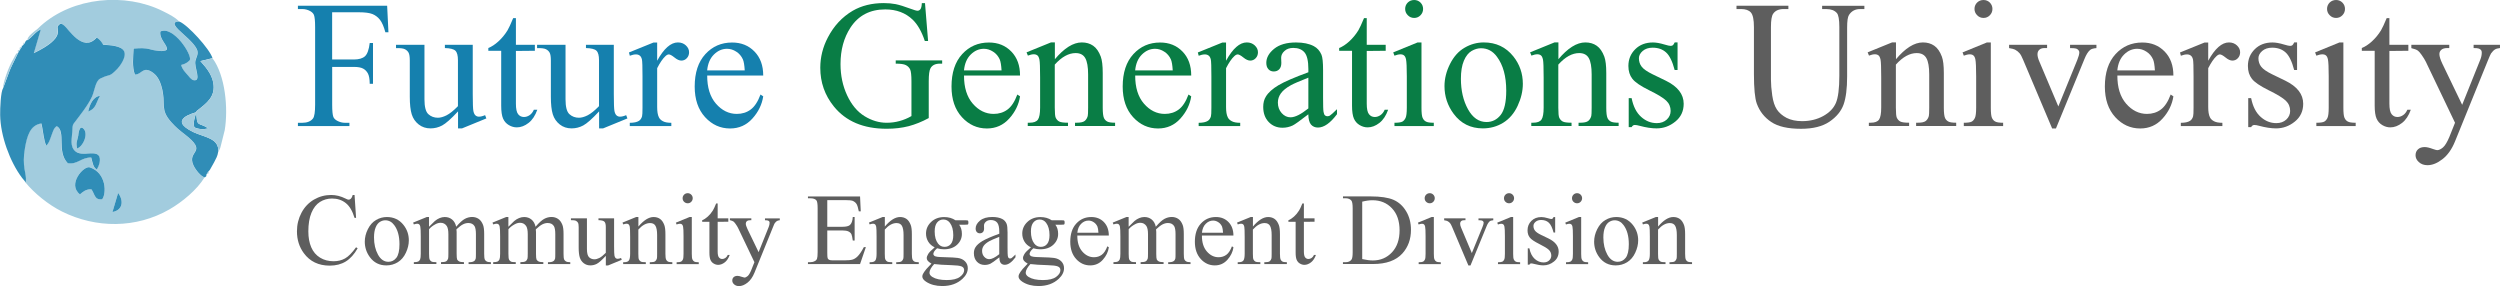 <?xml version="1.0" encoding="UTF-8"?>
<!DOCTYPE svg PUBLIC "-//W3C//DTD SVG 1.1//EN" "http://www.w3.org/Graphics/SVG/1.1/DTD/svg11.dtd">
<!-- Creator: CorelDRAW X6 -->
<svg xmlns="http://www.w3.org/2000/svg" xml:space="preserve" width="350.104mm" height="40.066mm" version="1.1" style="shape-rendering:geometricPrecision; text-rendering:geometricPrecision; image-rendering:optimizeQuality; fill-rule:evenodd; clip-rule:evenodd"
viewBox="0 0 54209 6204"
 xmlns:xlink="http://www.w3.org/1999/xlink">
 <defs>
  <style type="text/css">
   <![CDATA[
    .fil4 {fill:#308DB7}
    .fil3 {fill:#A2CCDE}
    .fil1 {fill:#097D45;fill-rule:nonzero}
    .fil0 {fill:#1580AE;fill-rule:nonzero}
    .fil2 {fill:#5E5E5E;fill-rule:nonzero}
   ]]>
  </style>
 </defs>
 <g id="Layer_x0020_1">
  <path class="fil0" d="M7201 267l0 1023 472 0c109,0 190,-24 241,-71 51,-48 85,-143 102,-287l71 0 0 885 -71 0c-1,-101 -14,-176 -39,-223 -26,-48 -60,-83 -105,-107 -45,-24 -110,-36 -198,-36l-472 0 0 822c0,132 9,219 25,261 12,32 39,60 80,83 56,31 114,46 176,46l93 0 0 71 -1117 0 0 -71 92 0c108,0 186,-31 235,-94 31,-41 46,-140 46,-296l0 -1687c0,-132 -9,-219 -25,-261 -13,-32 -39,-60 -79,-83 -55,-31 -114,-46 -177,-46l-92 0 0 -71 1935 0 28 574 -67 0c-33,-123 -72,-212 -116,-269 -45,-57 -99,-99 -163,-125 -65,-26 -165,-39 -300,-39l-573 0z"/>
  <path id="1" class="fil0" d="M10250 971l0 1070c0,201 5,323 14,368 10,45 25,76 46,94 21,18 46,27 74,27 39,0 84,-11 134,-33l27 71 -527 216 -87 0 0 -369c-151,163 -266,264 -345,306 -79,42 -163,63 -252,63 -98,0 -184,-28 -256,-85 -72,-57 -123,-130 -151,-220 -28,-90 -42,-216 -42,-380l0 -785c0,-83 -9,-141 -27,-173 -18,-32 -45,-57 -80,-74 -35,-18 -100,-26 -192,-24l0 -71 617 0 0 1181c0,165 28,272 85,323 57,52 126,77 206,77 55,0 117,-17 187,-52 69,-35 153,-101 248,-199l0 -996c0,-102 -18,-170 -55,-206 -37,-36 -113,-55 -228,-58l0 -71 602 0z"/>
  <path id="2" class="fil0" d="M11186 393l0 578 411 0 0 130 -411 4 0 1141c0,114 16,191 49,231 32,40 74,60 125,60 43,0 83,-13 123,-40 39,-26 70,-66 92,-117l75 0c-45,127 -108,222 -190,286 -83,64 -167,96 -254,96 -59,0 -117,-16 -173,-49 -56,-33 -98,-80 -125,-141 -27,-61 -41,-155 -41,-282l0 -1188 -279 0 0 -61c71,-28 143,-75 217,-142 74,-67 140,-146 198,-239 29,-49 71,-138 124,-267l59 0z"/>
  <path id="3" class="fil0" d="M13309 971l0 1070c0,201 5,323 14,368 10,45 25,76 46,94 21,18 46,27 74,27 39,0 84,-11 134,-33l27 71 -527 216 -87 0 0 -369c-151,163 -266,264 -345,306 -79,42 -163,63 -252,63 -98,0 -184,-28 -256,-85 -72,-57 -123,-130 -151,-220 -28,-90 -42,-216 -42,-380l0 -785c0,-83 -9,-141 -27,-173 -18,-32 -45,-57 -80,-74 -35,-18 -100,-26 -192,-24l0 -71 617 0 0 1181c0,165 28,272 85,323 57,52 126,77 206,77 55,0 117,-17 187,-52 69,-35 153,-101 248,-199l0 -996c0,-102 -18,-170 -55,-206 -37,-36 -113,-55 -228,-58l0 -71 602 0z"/>
  <path id="4" class="fil0" d="M14249 920l0 397c146,-265 296,-397 450,-397 69,0 127,22 173,65 46,43 69,92 69,149 0,50 -16,93 -49,128 -33,35 -73,52 -118,52 -45,0 -94,-22 -149,-67 -56,-45 -97,-67 -123,-67 -23,0 -48,13 -75,39 -57,52 -117,140 -178,260l0 842c0,98 12,172 37,222 16,35 46,64 88,86 43,23 103,34 182,34l0 71 -901 0 0 -71c89,0 155,-14 199,-42 32,-21 54,-53 67,-98 7,-22 10,-84 10,-186l0 -680c0,-205 -4,-326 -12,-365 -9,-39 -24,-68 -46,-85 -22,-18 -50,-27 -83,-27 -40,0 -85,10 -134,29l-19 -71 533 -216 81 0z"/>
  <path id="5" class="fil0" d="M15334 1636c-1,260 62,464 190,612 128,147 279,222 452,222 115,0 215,-31 300,-94 85,-62 157,-172 214,-326l59 39c-27,177 -105,338 -234,481 -129,144 -291,216 -485,216 -211,0 -392,-82 -542,-246 -150,-165 -225,-385 -225,-663 0,-300 77,-535 231,-703 154,-168 347,-252 580,-252 197,0 359,65 485,195 127,130 190,303 190,521l-1215 0zm0 -110l814 0c-7,-113 -20,-192 -40,-238 -32,-71 -80,-128 -144,-168 -63,-41 -129,-62 -199,-62 -106,0 -201,41 -285,124 -84,83 -132,197 -147,344z"/>
  <path id="6" class="fil1" d="M20057 67l67 822 -71 0c-68,-204 -155,-357 -262,-461 -155,-149 -353,-224 -596,-224 -330,0 -582,131 -754,394 -144,221 -216,485 -216,791 0,248 48,475 144,680 96,205 222,355 377,450 155,95 315,143 479,143 96,0 189,-12 279,-37 89,-24 176,-60 259,-108l0 -756c0,-131 -10,-217 -29,-257 -20,-41 -51,-71 -92,-92 -42,-22 -115,-32 -220,-32l0 -71 1007 0 0 71 -48 0c-100,0 -168,33 -205,100 -26,47 -38,141 -38,281l0 799c-147,80 -292,138 -435,176 -144,37 -303,56 -478,56 -503,0 -884,-161 -1145,-484 -196,-242 -294,-522 -294,-838 0,-229 55,-450 165,-659 130,-250 309,-442 537,-577 191,-111 416,-167 676,-167 94,0 180,8 258,23 77,16 187,49 329,102 71,27 120,41 144,41 24,0 45,-11 62,-33 17,-22 28,-66 31,-132l71 0z"/>
  <path id="7" class="fil1" d="M20903 1636c-1,260 62,464 190,612 128,147 279,222 452,222 115,0 215,-31 300,-94 85,-62 157,-172 214,-326l59 39c-27,177 -105,338 -234,481 -129,144 -291,216 -485,216 -211,0 -392,-82 -542,-246 -150,-165 -225,-385 -225,-663 0,-300 77,-535 231,-703 154,-168 347,-252 580,-252 197,0 359,65 485,195 127,130 190,303 190,521l-1215 0zm0 -110l814 0c-7,-113 -20,-192 -40,-238 -32,-71 -80,-128 -144,-168 -63,-41 -129,-62 -199,-62 -106,0 -201,41 -285,124 -84,83 -132,197 -147,344z"/>
  <path id="8" class="fil1" d="M22869 1289c206,-246 402,-369 588,-369 96,0 178,24 247,72 69,48 124,127 165,237 28,77 42,195 42,354l0 752c0,111 9,185 27,225 14,31 37,56 68,74 31,18 89,27 173,27l0 71 -869 0 0 -71 37 0c81,0 138,-12 171,-37 32,-25 55,-62 68,-109 5,-19 8,-79 8,-180l0 -724c0,-161 -21,-278 -62,-351 -41,-73 -111,-109 -209,-109 -151,0 -302,83 -452,250l0 933c0,119 7,191 21,220 18,37 43,64 75,81 31,17 95,26 191,26l0 71 -873 0 0 -71 39 0c90,0 150,-22 182,-68 31,-45 47,-132 47,-259l0 -653c0,-211 -5,-340 -14,-385 -10,-47 -24,-78 -44,-94 -20,-16 -47,-25 -79,-25 -36,0 -79,10 -128,29l-29 -71 531 -216 83 0 0 369z"/>
  <path id="9" class="fil1" d="M24615 1636c-1,260 62,464 190,612 128,147 279,222 452,222 115,0 215,-31 300,-94 85,-62 157,-172 214,-326l59 39c-27,177 -105,338 -234,481 -129,144 -291,216 -485,216 -211,0 -392,-82 -542,-246 -150,-165 -225,-385 -225,-663 0,-300 77,-535 231,-703 154,-168 347,-252 580,-252 197,0 359,65 485,195 127,130 190,303 190,521l-1215 0zm0 -110l814 0c-7,-113 -20,-192 -40,-238 -32,-71 -80,-128 -144,-168 -63,-41 -129,-62 -199,-62 -106,0 -201,41 -285,124 -84,83 -132,197 -147,344z"/>
  <path id="10" class="fil1" d="M26585 920l0 397c146,-265 296,-397 450,-397 69,0 127,22 173,65 46,43 69,92 69,149 0,50 -16,93 -49,128 -33,35 -73,52 -118,52 -45,0 -94,-22 -149,-67 -56,-45 -97,-67 -123,-67 -23,0 -48,13 -75,39 -57,52 -117,140 -178,260l0 842c0,98 12,172 37,222 16,35 46,64 88,86 43,23 103,34 182,34l0 71 -901 0 0 -71c89,0 155,-14 199,-42 32,-21 54,-53 67,-98 7,-22 10,-84 10,-186l0 -680c0,-205 -4,-326 -12,-365 -9,-39 -24,-68 -46,-85 -22,-18 -50,-27 -83,-27 -40,0 -85,10 -134,29l-19 -71 533 -216 81 0z"/>
  <path id="11" class="fil1" d="M28370 2478c-180,140 -294,221 -340,243 -69,32 -142,49 -220,49 -122,0 -222,-42 -301,-125 -79,-83 -118,-193 -118,-328 0,-86 19,-161 58,-223 52,-87 144,-169 273,-246 130,-77 346,-170 648,-281l0 -69c0,-175 -28,-295 -83,-361 -56,-65 -136,-98 -243,-98 -80,0 -144,22 -191,66 -49,43 -73,93 -73,149l4 111c0,59 -15,105 -45,137 -30,32 -70,48 -119,48 -48,0 -87,-16 -117,-50 -30,-33 -45,-79 -45,-137 0,-110 56,-212 169,-304 113,-92 271,-138 475,-138 157,0 284,26 385,79 75,39 131,102 167,186 23,54 35,167 35,337l0 596c0,167 3,270 10,307 7,38 17,63 31,76 15,12 32,19 51,19 21,0 39,-5 54,-13 27,-17 79,-64 156,-140l0 108c-144,193 -282,290 -413,290 -63,0 -113,-22 -151,-65 -37,-44 -56,-118 -58,-222zm0 -125l0 -669c-195,77 -320,131 -377,163 -102,56 -174,115 -218,176 -44,62 -66,128 -66,201 0,92 28,168 83,229 55,61 119,91 191,91 98,0 226,-64 386,-192z"/>
  <path id="12" class="fil1" d="M29636 393l0 578 411 0 0 130 -411 4 0 1141c0,114 16,191 49,231 32,40 74,60 125,60 43,0 83,-13 123,-40 39,-26 70,-66 92,-117l75 0c-45,127 -108,222 -190,286 -83,64 -167,96 -254,96 -59,0 -117,-16 -173,-49 -56,-33 -98,-80 -125,-141 -27,-61 -41,-155 -41,-282l0 -1188 -279 0 0 -61c71,-28 143,-75 217,-142 74,-67 140,-146 198,-239 29,-49 71,-138 124,-267l59 0z"/>
  <path id="13" class="fil1" d="M30665 0c53,0 99,19 137,56 37,38 56,84 56,137 0,54 -19,100 -56,138 -38,39 -84,58 -137,58 -54,0 -100,-19 -138,-58 -39,-38 -58,-85 -58,-138 0,-53 19,-99 56,-137 38,-37 85,-56 140,-56zm158 920l0 1416c0,109 8,182 24,218 16,37 39,64 71,81 31,18 89,27 172,27l0 71 -853 0 0 -71c85,0 143,-9 172,-25 29,-16 52,-44 70,-82 17,-38 26,-111 26,-220l0 -680c0,-189 -6,-312 -17,-368 -9,-41 -23,-69 -43,-85 -19,-16 -45,-24 -78,-24 -36,0 -79,10 -130,29l-27 -71 529 -216 85 0z"/>
  <path id="14" class="fil1" d="M32173 920c267,0 480,101 642,303 137,172 206,371 206,595 0,157 -38,317 -113,478 -75,161 -180,283 -312,365 -133,82 -281,123 -443,123 -265,0 -477,-106 -633,-317 -132,-178 -198,-378 -198,-599 0,-161 40,-322 120,-481 80,-159 185,-277 317,-353 130,-76 269,-114 415,-114zm-60 126c-68,0 -136,20 -205,60 -68,41 -124,111 -166,212 -43,101 -64,231 -64,389 0,256 51,476 153,661 102,185 236,278 402,278 124,0 226,-51 307,-153 81,-102 121,-278 121,-527 0,-312 -68,-557 -202,-736 -90,-123 -206,-184 -347,-184z"/>
  <path id="15" class="fil1" d="M33788 1289c206,-246 402,-369 588,-369 96,0 178,24 247,72 69,48 124,127 165,237 28,77 42,195 42,354l0 752c0,111 9,185 27,225 14,31 37,56 68,74 31,18 89,27 173,27l0 71 -869 0 0 -71 37 0c81,0 138,-12 171,-37 32,-25 55,-62 68,-109 5,-19 8,-79 8,-180l0 -724c0,-161 -21,-278 -62,-351 -41,-73 -111,-109 -209,-109 -151,0 -302,83 -452,250l0 933c0,119 7,191 21,220 18,37 43,64 75,81 31,17 95,26 191,26l0 71 -873 0 0 -71 39 0c90,0 150,-22 182,-68 31,-45 47,-132 47,-259l0 -653c0,-211 -5,-340 -14,-385 -10,-47 -24,-78 -44,-94 -20,-16 -47,-25 -79,-25 -36,0 -79,10 -128,29l-29 -71 531 -216 83 0 0 369z"/>
  <path id="16" class="fil1" d="M36376 920l0 598 -63 0c-49,-187 -111,-315 -187,-382 -75,-68 -172,-102 -290,-102 -89,0 -161,24 -216,71 -54,47 -82,100 -82,157 0,71 20,133 60,184 39,52 120,108 241,167l281 136c260,127 389,294 389,501 0,160 -60,289 -182,387 -121,98 -256,147 -406,147 -107,0 -231,-19 -368,-56 -43,-12 -77,-18 -104,-18 -29,0 -52,16 -69,47l-63 0 0 -629 63 0c36,180 104,315 206,406 101,91 214,136 340,136 88,0 160,-26 216,-77 56,-52 84,-115 84,-187 0,-88 -31,-162 -94,-222 -62,-60 -186,-136 -372,-227 -185,-92 -307,-174 -364,-249 -57,-73 -86,-165 -86,-277 0,-145 50,-266 149,-364 99,-98 227,-146 384,-146 69,0 153,15 252,45 65,20 108,29 130,29 21,0 37,-5 49,-14 11,-9 25,-29 40,-61l63 0z"/>
  <path id="17" class="fil2" d="M39511 197l0 -71 916 0 0 71 -98 0c-102,0 -181,43 -236,128 -27,40 -40,132 -40,277l0 1057c0,262 -26,464 -77,608 -52,144 -154,268 -305,371 -151,103 -357,155 -618,155 -284,0 -499,-49 -646,-148 -147,-98 -252,-231 -313,-398 -41,-114 -62,-328 -62,-642l0 -1019c0,-160 -22,-265 -66,-315 -44,-50 -115,-75 -214,-75l-98 0 0 -71 1125 0 0 71 -100 0c-107,0 -184,34 -230,102 -32,46 -48,142 -48,288l0 1136c0,101 9,217 28,348 19,130 52,232 101,305 49,73 119,133 210,181 92,47 204,71 337,71 170,0 323,-37 458,-111 134,-74 226,-170 275,-285 49,-116 74,-313 74,-589l0 -1055c0,-163 -18,-264 -54,-305 -50,-56 -124,-85 -222,-85l-98 0z"/>
  <path id="18" class="fil2" d="M41108 1289c206,-246 402,-369 588,-369 96,0 178,24 247,72 69,48 124,127 165,237 28,77 42,195 42,354l0 752c0,111 9,185 27,225 14,31 37,56 68,74 31,18 89,27 173,27l0 71 -869 0 0 -71 37 0c81,0 138,-12 171,-37 32,-25 55,-62 68,-109 5,-19 8,-79 8,-180l0 -724c0,-161 -21,-278 -62,-351 -41,-73 -111,-109 -209,-109 -151,0 -302,83 -452,250l0 933c0,119 7,191 21,220 18,37 43,64 75,81 31,17 95,26 191,26l0 71 -873 0 0 -71 39 0c90,0 150,-22 182,-68 31,-45 47,-132 47,-259l0 -653c0,-211 -5,-340 -14,-385 -10,-47 -24,-78 -44,-94 -20,-16 -47,-25 -79,-25 -36,0 -79,10 -128,29l-29 -71 531 -216 83 0 0 369z"/>
  <path id="19" class="fil2" d="M43011 0c53,0 99,19 137,56 37,38 56,84 56,137 0,54 -19,100 -56,138 -38,39 -84,58 -137,58 -54,0 -100,-19 -138,-58 -39,-38 -58,-85 -58,-138 0,-53 19,-99 56,-137 38,-37 85,-56 140,-56zm158 920l0 1416c0,109 8,182 24,218 16,37 39,64 71,81 31,18 89,27 172,27l0 71 -853 0 0 -71c85,0 143,-9 172,-25 29,-16 52,-44 70,-82 17,-38 26,-111 26,-220l0 -680c0,-189 -6,-312 -17,-368 -9,-41 -23,-69 -43,-85 -19,-16 -45,-24 -78,-24 -36,0 -79,10 -130,29l-27 -71 529 -216 85 0z"/>
  <path id="20" class="fil2" d="M43564 971l825 0 0 71 -54 0c-50,0 -88,12 -114,37 -27,24 -40,57 -40,98 0,45 14,98 41,159l411 972 411 -1008c29,-72 44,-127 44,-163 0,-18 -5,-33 -15,-45 -14,-19 -32,-32 -54,-39 -22,-7 -66,-10 -132,-10l0 -71 572 0 0 71c-67,5 -113,19 -138,41 -45,39 -85,104 -121,194l-619 1508 -82 0 -627 -1483c-28,-70 -55,-120 -81,-150 -26,-30 -58,-56 -98,-77 -22,-12 -65,-22 -128,-33l0 -71z"/>
  <path id="21" class="fil2" d="M45913 1636c-1,260 62,464 190,612 128,147 279,222 452,222 115,0 215,-31 300,-94 85,-62 157,-172 214,-326l59 39c-27,177 -105,338 -234,481 -129,144 -291,216 -485,216 -211,0 -392,-82 -542,-246 -150,-165 -225,-385 -225,-663 0,-300 77,-535 231,-703 154,-168 347,-252 580,-252 197,0 359,65 485,195 127,130 190,303 190,521l-1215 0zm0 -110l814 0c-7,-113 -20,-192 -40,-238 -32,-71 -80,-128 -144,-168 -63,-41 -129,-62 -199,-62 -106,0 -201,41 -285,124 -84,83 -132,197 -147,344z"/>
  <path id="22" class="fil2" d="M47883 920l0 397c146,-265 296,-397 450,-397 69,0 127,22 173,65 46,43 69,92 69,149 0,50 -16,93 -49,128 -33,35 -73,52 -118,52 -45,0 -94,-22 -149,-67 -56,-45 -97,-67 -123,-67 -23,0 -48,13 -75,39 -57,52 -117,140 -178,260l0 842c0,98 12,172 37,222 16,35 46,64 88,86 43,23 103,34 182,34l0 71 -901 0 0 -71c89,0 155,-14 199,-42 32,-21 54,-53 67,-98 7,-22 10,-84 10,-186l0 -680c0,-205 -4,-326 -12,-365 -9,-39 -24,-68 -46,-85 -22,-18 -50,-27 -83,-27 -40,0 -85,10 -134,29l-19 -71 533 -216 81 0z"/>
  <path id="23" class="fil2" d="M49810 920l0 598 -63 0c-49,-187 -111,-315 -187,-382 -75,-68 -172,-102 -290,-102 -89,0 -161,24 -216,71 -54,47 -82,100 -82,157 0,71 20,133 60,184 39,52 120,108 241,167l281 136c260,127 389,294 389,501 0,160 -60,289 -182,387 -121,98 -256,147 -406,147 -107,0 -231,-19 -368,-56 -43,-12 -77,-18 -104,-18 -29,0 -52,16 -69,47l-63 0 0 -629 63 0c36,180 104,315 206,406 101,91 214,136 340,136 88,0 160,-26 216,-77 56,-52 84,-115 84,-187 0,-88 -31,-162 -94,-222 -62,-60 -186,-136 -372,-227 -185,-92 -307,-174 -364,-249 -57,-73 -86,-165 -86,-277 0,-145 50,-266 149,-364 99,-98 227,-146 384,-146 69,0 153,15 252,45 65,20 108,29 130,29 21,0 37,-5 49,-14 11,-9 25,-29 40,-61l63 0z"/>
  <path id="24" class="fil2" d="M50656 0c53,0 99,19 137,56 37,38 56,84 56,137 0,54 -19,100 -56,138 -38,39 -84,58 -137,58 -54,0 -100,-19 -138,-58 -39,-38 -58,-85 -58,-138 0,-53 19,-99 56,-137 38,-37 85,-56 140,-56zm158 920l0 1416c0,109 8,182 24,218 16,37 39,64 71,81 31,18 89,27 172,27l0 71 -853 0 0 -71c85,0 143,-9 172,-25 29,-16 52,-44 70,-82 17,-38 26,-111 26,-220l0 -680c0,-189 -6,-312 -17,-368 -9,-41 -23,-69 -43,-85 -19,-16 -45,-24 -78,-24 -36,0 -79,10 -130,29l-27 -71 529 -216 85 0z"/>
  <path id="25" class="fil2" d="M51812 393l0 578 411 0 0 130 -411 4 0 1141c0,114 16,191 49,231 32,40 74,60 125,60 43,0 83,-13 123,-40 39,-26 70,-66 92,-117l75 0c-45,127 -108,222 -190,286 -83,64 -167,96 -254,96 -59,0 -117,-16 -173,-49 -56,-33 -98,-80 -125,-141 -27,-61 -41,-155 -41,-282l0 -1188 -279 0 0 -61c71,-28 143,-75 217,-142 74,-67 140,-146 198,-239 29,-49 71,-138 124,-267l59 0z"/>
  <path id="26" class="fil2" d="M52286 971l824 0 0 71 -41 0c-58,0 -101,12 -130,37 -29,25 -43,56 -43,94 0,50 22,119 64,208l430 892 392 -977c22,-52 33,-105 33,-156 0,-23 -5,-41 -14,-52 -10,-14 -26,-26 -48,-34 -22,-9 -60,-12 -115,-12l0 -71 572 0 0 71c-47,5 -84,15 -109,31 -26,15 -54,44 -85,86 -12,18 -33,67 -66,147l-715 1760c-69,170 -160,299 -273,386 -112,87 -220,130 -324,130 -75,0 -138,-22 -186,-66 -49,-43 -73,-93 -73,-149 0,-54 18,-97 53,-129 35,-33 84,-49 146,-49 43,0 100,13 173,40 52,18 84,27 96,27 39,0 81,-20 127,-59 45,-39 91,-115 138,-227l123 -308 -634 -1325c-20,-40 -50,-90 -92,-149 -32,-45 -58,-75 -79,-90 -29,-21 -77,-39 -142,-54l0 -71z"/>
  <path class="fil2" d="M7687 4227l33 498 -33 0c-45,-149 -108,-257 -191,-322 -83,-66 -181,-98 -297,-98 -97,0 -184,25 -262,74 -78,49 -140,128 -185,236 -45,108 -67,243 -67,403 0,133 21,248 63,345 42,97 106,172 191,224 85,52 182,78 291,78 95,0 178,-20 251,-61 73,-41 152,-121 239,-242l34 22c-73,130 -159,225 -257,286 -98,60 -214,90 -348,90 -242,0 -430,-90 -562,-270 -99,-134 -149,-292 -149,-473 0,-146 33,-281 98,-403 65,-123 155,-217 269,-285 115,-67 240,-101 375,-101 105,0 209,26 312,78 30,16 52,24 65,24 19,0 36,-7 50,-21 19,-20 32,-46 40,-81l40 0z"/>
  <path id="1" class="fil2" d="M8387 4706c150,0 270,57 361,171 77,97 116,209 116,335 0,88 -21,178 -64,269 -42,91 -101,159 -175,205 -75,46 -158,69 -249,69 -149,0 -268,-59 -356,-178 -74,-100 -111,-212 -111,-337 0,-91 22,-181 67,-271 45,-90 104,-156 178,-199 73,-43 151,-64 233,-64zm-34 71c-38,0 -76,11 -115,34 -38,23 -70,62 -93,119 -24,57 -36,130 -36,219 0,144 29,268 86,372 57,104 133,156 226,156 70,0 127,-29 172,-86 45,-57 68,-156 68,-296 0,-175 -38,-313 -114,-414 -51,-69 -116,-104 -195,-104z"/>
  <path id="2" class="fil2" d="M9301 4918c72,-72 114,-114 127,-125 32,-27 67,-49 104,-64 37,-15 74,-23 111,-23 62,0 115,18 159,54 44,36 74,88 89,157 74,-87 137,-144 188,-171 51,-27 104,-41 158,-41 52,0 99,14 140,41 41,27 73,71 97,133 16,42 24,107 24,197l0 426c0,62 4,104 14,127 7,15 20,29 39,40 19,11 50,17 93,17l0 40 -484 0 0 -40 21 0c42,0 75,-8 99,-25 17,-11 28,-30 35,-55 3,-12 4,-47 4,-104l0 -426c0,-81 -10,-137 -29,-171 -28,-46 -73,-69 -136,-69 -38,0 -77,10 -115,29 -38,19 -85,55 -140,106l-2 12 4 46 0 472c0,67 4,109 11,126 8,16 22,30 42,41 21,11 56,17 106,17l0 40 -498 0 0 -40c54,0 91,-6 112,-19 20,-13 34,-32 42,-58 4,-12 6,-48 6,-106l0 -426c0,-81 -12,-139 -35,-175 -32,-46 -76,-70 -132,-70 -39,0 -77,11 -115,32 -59,32 -105,68 -137,108l0 531c0,65 4,106 13,126 9,19 22,34 40,43 17,10 53,14 106,14l0 40 -489 0 0 -40c45,0 77,-5 95,-14 18,-10 32,-25 41,-46 9,-21 14,-62 14,-123l0 -378c0,-108 -3,-178 -10,-210 -5,-24 -13,-40 -24,-49 -11,-9 -25,-14 -44,-14 -20,0 -44,6 -72,16l-16 -40 299 -122 46 0 0 212z"/>
  <path id="3" class="fil2" d="M11022 4918c72,-72 114,-114 127,-125 32,-27 67,-49 104,-64 37,-15 74,-23 111,-23 62,0 115,18 159,54 44,36 74,88 89,157 74,-87 137,-144 188,-171 51,-27 104,-41 158,-41 52,0 99,14 140,41 41,27 73,71 97,133 16,42 24,107 24,197l0 426c0,62 4,104 14,127 7,15 20,29 39,40 19,11 50,17 93,17l0 40 -484 0 0 -40 21 0c42,0 75,-8 99,-25 17,-11 28,-30 35,-55 3,-12 4,-47 4,-104l0 -426c0,-81 -10,-137 -29,-171 -28,-46 -73,-69 -136,-69 -38,0 -77,10 -115,29 -38,19 -85,55 -140,106l-2 12 4 46 0 472c0,67 4,109 11,126 8,16 22,30 42,41 21,11 56,17 106,17l0 40 -498 0 0 -40c54,0 91,-6 112,-19 20,-13 34,-32 42,-58 4,-12 6,-48 6,-106l0 -426c0,-81 -12,-139 -35,-175 -32,-46 -76,-70 -132,-70 -39,0 -77,11 -115,32 -59,32 -105,68 -137,108l0 531c0,65 4,106 13,126 9,19 22,34 40,43 17,10 53,14 106,14l0 40 -489 0 0 -40c45,0 77,-5 95,-14 18,-10 32,-25 41,-46 9,-21 14,-62 14,-123l0 -378c0,-108 -3,-178 -10,-210 -5,-24 -13,-40 -24,-49 -11,-9 -25,-14 -44,-14 -20,0 -44,6 -72,16l-16 -40 299 -122 46 0 0 212z"/>
  <path id="4" class="fil2" d="M13315 4735l0 602c0,113 3,182 8,207 6,25 14,43 26,53 12,10 26,15 42,15 22,0 47,-6 75,-18l15 40 -296 122 -49 0 0 -208c-85,91 -150,149 -194,172 -45,24 -92,35 -142,35 -55,0 -103,-16 -144,-48 -41,-32 -69,-73 -85,-124 -16,-51 -24,-122 -24,-214l0 -442c0,-47 -5,-79 -15,-97 -10,-18 -25,-32 -45,-42 -20,-10 -56,-14 -108,-14l0 -40 347 0 0 664c0,93 16,153 48,182 32,29 71,43 116,43 31,0 66,-10 105,-29 39,-20 86,-57 140,-112l0 -560c0,-57 -10,-96 -31,-116 -21,-20 -63,-31 -128,-32l0 -40 338 0z"/>
  <path id="5" class="fil2" d="M13841 4914c116,-138 226,-208 331,-208 54,0 100,14 139,41 39,27 70,72 93,133 16,43 24,110 24,199l0 423c0,62 5,104 15,127 8,18 21,32 38,42 18,10 50,15 97,15l0 40 -489 0 0 -40 21 0c46,0 78,-7 96,-21 18,-14 31,-35 38,-62 3,-11 4,-45 4,-101l0 -407c0,-90 -12,-156 -35,-197 -23,-41 -62,-61 -118,-61 -85,0 -170,47 -254,141l0 525c0,67 4,108 12,123 10,21 24,36 42,46 18,10 53,14 108,14l0 40 -491 0 0 -40 22 0c51,0 84,-13 102,-38 18,-25 27,-74 27,-146l0 -367c0,-119 -3,-191 -8,-217 -6,-26 -14,-44 -25,-53 -11,-9 -26,-14 -45,-14 -20,0 -44,6 -72,16l-16 -40 299 -122 46 0 0 208z"/>
  <path id="6" class="fil2" d="M14911 4189c30,0 56,11 77,32 21,21 32,47 32,77 0,30 -11,56 -32,78 -21,22 -47,32 -77,32 -30,0 -56,-11 -78,-32 -22,-21 -32,-48 -32,-78 0,-30 11,-56 32,-77 21,-21 48,-32 79,-32zm89 518l0 796c0,62 4,102 14,123 9,21 22,36 40,46 18,10 50,15 97,15l0 40 -480 0 0 -40c48,0 80,-5 97,-14 17,-9 29,-25 39,-46 10,-21 14,-63 14,-123l0 -383c0,-107 -3,-175 -10,-207 -5,-23 -13,-39 -24,-48 -11,-9 -25,-14 -44,-14 -20,0 -45,6 -73,16l-15 -40 297 -122 48 0z"/>
  <path id="7" class="fil2" d="M15561 4410l0 325 231 0 0 73 -231 2 0 642c0,64 9,108 28,130 18,22 42,34 70,34 24,0 47,-7 69,-22 22,-15 39,-37 52,-66l42 0c-25,71 -61,125 -107,161 -46,36 -94,54 -143,54 -33,0 -66,-9 -97,-28 -32,-18 -55,-45 -70,-79 -15,-34 -23,-87 -23,-158l0 -668 -157 0 0 -34c40,-16 80,-42 122,-80 42,-38 79,-82 111,-134 17,-27 40,-77 70,-150l33 0z"/>
  <path id="8" class="fil2" d="M15828 4735l463 0 0 40 -23 0c-32,0 -57,7 -73,21 -16,14 -24,32 -24,53 0,28 12,67 36,117l242 502 220 -549c12,-29 18,-59 18,-88 0,-13 -3,-23 -8,-29 -6,-8 -15,-14 -27,-19 -12,-5 -34,-7 -65,-7l0 -40 321 0 0 40c-27,3 -47,8 -62,17 -14,8 -30,25 -48,48 -7,10 -19,38 -37,83l-402 990c-39,96 -90,168 -153,217 -63,49 -124,73 -182,73 -42,0 -77,-12 -105,-37 -28,-24 -41,-52 -41,-84 0,-30 10,-55 30,-73 20,-18 47,-28 82,-28 24,0 56,7 97,22 29,10 47,15 54,15 22,0 45,-11 71,-33 25,-22 51,-65 77,-128l69 -173 -356 -745c-11,-22 -28,-50 -52,-84 -18,-25 -33,-42 -44,-51 -17,-12 -43,-22 -80,-31l0 -40z"/>
  <path id="9" class="fil2" d="M17938 4339l0 579 323 0c84,0 139,-13 167,-38 38,-33 58,-91 63,-175l40 0 0 511 -40 0c-10,-72 -20,-118 -30,-138 -13,-25 -34,-45 -64,-59 -29,-14 -75,-22 -136,-22l-323 0 0 484c0,65 3,104 8,118 6,14 16,25 30,34 14,8 42,13 82,13l248 0c83,0 143,-6 180,-17 37,-11 73,-34 108,-68 45,-45 90,-112 137,-202l44 0 -126 367 -1130 0 0 -40 52 0c35,0 67,-8 98,-25 23,-11 39,-29 47,-52 8,-23 13,-70 13,-142l0 -953c0,-93 -9,-150 -28,-171 -26,-29 -69,-43 -130,-43l-52 0 0 -40 1130 0 15 323 -42 0c-15,-78 -32,-131 -50,-160 -18,-29 -46,-51 -81,-67 -29,-11 -80,-16 -152,-16l-402 0z"/>
  <path id="10" class="fil2" d="M19185 4914c116,-138 226,-208 331,-208 54,0 100,14 139,41 39,27 70,72 93,133 16,43 24,110 24,199l0 423c0,62 5,104 15,127 8,18 21,32 38,42 18,10 50,15 97,15l0 40 -489 0 0 -40 21 0c46,0 78,-7 96,-21 18,-14 31,-35 38,-62 3,-11 4,-45 4,-101l0 -407c0,-90 -12,-156 -35,-197 -23,-41 -62,-61 -118,-61 -85,0 -170,47 -254,141l0 525c0,67 4,108 12,123 10,21 24,36 42,46 18,10 53,14 108,14l0 40 -491 0 0 -40 22 0c51,0 84,-13 102,-38 18,-25 27,-74 27,-146l0 -367c0,-119 -3,-191 -8,-217 -6,-26 -14,-44 -25,-53 -11,-9 -26,-14 -45,-14 -20,0 -44,6 -72,16l-16 -40 299 -122 46 0 0 208z"/>
  <path id="11" class="fil2" d="M20266 5363c-60,-29 -107,-70 -139,-123 -32,-53 -48,-111 -48,-175 0,-98 37,-182 111,-252 73,-70 168,-106 283,-106 94,0 175,23 244,69l209 0c31,0 49,1 54,3 5,2 9,5 11,9 4,7 7,18 7,35 0,19 -2,32 -6,39 -2,3 -6,6 -11,8 -6,2 -24,3 -55,3l-129 0c40,52 60,118 60,199 0,92 -35,171 -105,236 -70,65 -165,98 -283,98 -49,0 -98,-7 -150,-22 -31,28 -53,52 -64,72 -11,21 -17,38 -17,52 0,13 6,24 18,36 12,12 35,20 70,25 20,3 71,6 151,8 148,4 244,9 288,16 67,9 121,34 160,74 40,41 60,90 60,149 0,81 -38,158 -114,229 -112,105 -259,158 -439,158 -139,0 -256,-31 -352,-94 -54,-36 -81,-74 -81,-112 0,-17 4,-35 12,-52 12,-27 38,-64 76,-111 5,-7 42,-45 110,-117 -38,-22 -64,-42 -79,-60 -15,-18 -23,-38 -23,-60 0,-25 10,-55 31,-89 20,-34 67,-82 141,-144zm188 -603c-53,0 -98,21 -133,63 -36,42 -54,107 -54,195 0,114 24,201 73,264 37,48 84,71 142,71 55,0 100,-20 135,-61 35,-41 53,-105 53,-193 0,-114 -25,-203 -74,-268 -37,-48 -84,-71 -141,-71zm-198 966c-34,36 -59,71 -76,102 -17,32 -26,61 -26,87 0,34 21,65 63,91 72,45 175,67 311,67 129,0 225,-23 286,-69 62,-46 92,-94 92,-146 0,-38 -18,-64 -55,-80 -38,-16 -111,-25 -222,-28 -162,-4 -286,-13 -373,-24z"/>
  <path id="12" class="fil2" d="M21667 5582c-101,79 -165,124 -191,136 -39,18 -80,27 -124,27 -69,0 -125,-24 -169,-70 -44,-47 -66,-108 -66,-185 0,-48 11,-90 32,-125 29,-49 81,-95 154,-139 73,-43 195,-96 365,-158l0 -39c0,-98 -15,-166 -47,-203 -31,-36 -77,-55 -136,-55 -45,0 -81,12 -108,37 -27,24 -41,52 -41,84l2 63c0,33 -8,59 -25,77 -17,18 -39,27 -67,27 -27,0 -49,-9 -66,-28 -17,-19 -25,-45 -25,-77 0,-62 32,-119 95,-171 63,-52 153,-78 267,-78 88,0 160,15 216,44 42,22 74,57 94,105 13,31 20,94 20,189l0 335c0,94 2,152 6,173 4,21 10,35 18,43 8,7 18,11 29,11 12,0 22,-3 31,-7 15,-10 44,-36 88,-79l0 60c-81,109 -158,163 -232,163 -35,0 -64,-12 -85,-36 -21,-25 -32,-66 -32,-125zm0 -70l0 -376c-109,43 -180,74 -212,92 -57,32 -98,65 -123,99 -25,35 -37,72 -37,113 0,52 15,95 47,129 31,34 67,51 108,51 55,0 127,-36 217,-108z"/>
  <path id="13" class="fil2" d="M22353 5363c-60,-29 -107,-70 -139,-123 -32,-53 -48,-111 -48,-175 0,-98 37,-182 111,-252 73,-70 168,-106 283,-106 94,0 175,23 244,69l209 0c31,0 49,1 54,3 5,2 9,5 11,9 4,7 7,18 7,35 0,19 -2,32 -6,39 -2,3 -6,6 -11,8 -6,2 -24,3 -55,3l-129 0c40,52 60,118 60,199 0,92 -35,171 -105,236 -70,65 -165,98 -283,98 -49,0 -98,-7 -150,-22 -31,28 -53,52 -64,72 -11,21 -17,38 -17,52 0,13 6,24 18,36 12,12 35,20 70,25 20,3 71,6 151,8 148,4 244,9 288,16 67,9 121,34 160,74 40,41 60,90 60,149 0,81 -38,158 -114,229 -112,105 -259,158 -439,158 -139,0 -256,-31 -352,-94 -54,-36 -81,-74 -81,-112 0,-17 4,-35 12,-52 12,-27 38,-64 76,-111 5,-7 42,-45 110,-117 -38,-22 -64,-42 -79,-60 -15,-18 -23,-38 -23,-60 0,-25 10,-55 31,-89 20,-34 67,-82 141,-144zm188 -603c-53,0 -98,21 -133,63 -36,42 -54,107 -54,195 0,114 24,201 73,264 37,48 84,71 142,71 55,0 100,-20 135,-61 35,-41 53,-105 53,-193 0,-114 -25,-203 -74,-268 -37,-48 -84,-71 -141,-71zm-198 966c-34,36 -59,71 -76,102 -17,32 -26,61 -26,87 0,34 21,65 63,91 72,45 175,67 311,67 129,0 225,-23 286,-69 62,-46 92,-94 92,-146 0,-38 -18,-64 -55,-80 -38,-16 -111,-25 -222,-28 -162,-4 -286,-13 -373,-24z"/>
  <path id="14" class="fil2" d="M23360 5109c-1,146 35,261 107,344 72,83 157,125 254,125 65,0 121,-18 169,-53 48,-35 88,-97 121,-184l33 22c-15,100 -59,190 -132,271 -73,81 -164,121 -273,121 -119,0 -220,-46 -305,-139 -84,-93 -127,-217 -127,-373 0,-169 43,-301 130,-395 87,-95 195,-142 326,-142 111,0 202,36 273,109 71,73 107,171 107,293l-683 0zm0 -62l458 0c-4,-63 -11,-108 -22,-134 -18,-40 -45,-72 -81,-95 -35,-23 -73,-35 -112,-35 -60,0 -113,23 -160,70 -47,46 -74,111 -83,194z"/>
  <path id="15" class="fil2" d="M24472 4918c72,-72 114,-114 127,-125 32,-27 67,-49 104,-64 37,-15 74,-23 111,-23 62,0 115,18 159,54 44,36 74,88 89,157 74,-87 137,-144 188,-171 51,-27 104,-41 158,-41 52,0 99,14 140,41 41,27 73,71 97,133 16,42 24,107 24,197l0 426c0,62 4,104 14,127 7,15 20,29 39,40 19,11 50,17 93,17l0 40 -484 0 0 -40 21 0c42,0 75,-8 99,-25 17,-11 28,-30 35,-55 3,-12 4,-47 4,-104l0 -426c0,-81 -10,-137 -29,-171 -28,-46 -73,-69 -136,-69 -38,0 -77,10 -115,29 -38,19 -85,55 -140,106l-2 12 4 46 0 472c0,67 4,109 11,126 8,16 22,30 42,41 21,11 56,17 106,17l0 40 -498 0 0 -40c54,0 91,-6 112,-19 20,-13 34,-32 42,-58 4,-12 6,-48 6,-106l0 -426c0,-81 -12,-139 -35,-175 -32,-46 -76,-70 -132,-70 -39,0 -77,11 -115,32 -59,32 -105,68 -137,108l0 531c0,65 4,106 13,126 9,19 22,34 40,43 17,10 53,14 106,14l0 40 -489 0 0 -40c45,0 77,-5 95,-14 18,-10 32,-25 41,-46 9,-21 14,-62 14,-123l0 -378c0,-108 -3,-178 -10,-210 -5,-24 -13,-40 -24,-49 -11,-9 -25,-14 -44,-14 -20,0 -44,6 -72,16l-16 -40 299 -122 46 0 0 212z"/>
  <path id="16" class="fil2" d="M26062 5109c-1,146 35,261 107,344 72,83 157,125 254,125 65,0 121,-18 169,-53 48,-35 88,-97 121,-184l33 22c-15,100 -59,190 -132,271 -73,81 -164,121 -273,121 -119,0 -220,-46 -305,-139 -84,-93 -127,-217 -127,-373 0,-169 43,-301 130,-395 87,-95 195,-142 326,-142 111,0 202,36 273,109 71,73 107,171 107,293l-683 0zm0 -62l458 0c-4,-63 -11,-108 -22,-134 -18,-40 -45,-72 -81,-95 -35,-23 -73,-35 -112,-35 -60,0 -113,23 -160,70 -47,46 -74,111 -83,194z"/>
  <path id="17" class="fil2" d="M27167 4914c116,-138 226,-208 331,-208 54,0 100,14 139,41 39,27 70,72 93,133 16,43 24,110 24,199l0 423c0,62 5,104 15,127 8,18 21,32 38,42 18,10 50,15 97,15l0 40 -489 0 0 -40 21 0c46,0 78,-7 96,-21 18,-14 31,-35 38,-62 3,-11 4,-45 4,-101l0 -407c0,-90 -12,-156 -35,-197 -23,-41 -62,-61 -118,-61 -85,0 -170,47 -254,141l0 525c0,67 4,108 12,123 10,21 24,36 42,46 18,10 53,14 108,14l0 40 -491 0 0 -40 22 0c51,0 84,-13 102,-38 18,-25 27,-74 27,-146l0 -367c0,-119 -3,-191 -8,-217 -6,-26 -14,-44 -25,-53 -11,-9 -26,-14 -45,-14 -20,0 -44,6 -72,16l-16 -40 299 -122 46 0 0 208z"/>
  <path id="18" class="fil2" d="M28273 4410l0 325 231 0 0 73 -231 2 0 642c0,64 9,108 28,130 18,22 42,34 70,34 24,0 47,-7 69,-22 22,-15 39,-37 52,-66l42 0c-25,71 -61,125 -107,161 -46,36 -94,54 -143,54 -33,0 -66,-9 -97,-28 -32,-18 -55,-45 -70,-79 -15,-34 -23,-87 -23,-158l0 -668 -157 0 0 -34c40,-16 80,-42 122,-80 42,-38 79,-82 111,-134 17,-27 40,-77 70,-150l33 0z"/>
  <path id="19" class="fil2" d="M29120 5726l0 -40 55 0c62,0 106,-20 132,-59 16,-24 24,-77 24,-160l0 -949c0,-91 -10,-149 -30,-171 -28,-32 -70,-48 -125,-48l-55 0 0 -40 596 0c219,0 386,25 499,74 114,50 206,133 275,249 70,116 104,250 104,402 0,204 -62,374 -186,512 -139,153 -351,229 -635,229l-654 0zm418 -108c91,20 168,30 230,30 167,0 305,-59 415,-176 110,-117 165,-276 165,-477 0,-202 -55,-362 -165,-478 -110,-117 -251,-175 -424,-175 -64,0 -138,10 -221,31l0 1245z"/>
  <path id="20" class="fil2" d="M31002 4189c30,0 56,11 77,32 21,21 32,47 32,77 0,30 -11,56 -32,78 -21,22 -47,32 -77,32 -30,0 -56,-11 -78,-32 -22,-21 -32,-48 -32,-78 0,-30 11,-56 32,-77 21,-21 48,-32 79,-32zm89 518l0 796c0,62 4,102 14,123 9,21 22,36 40,46 18,10 50,15 97,15l0 40 -480 0 0 -40c48,0 80,-5 97,-14 17,-9 29,-25 39,-46 10,-21 14,-63 14,-123l0 -383c0,-107 -3,-175 -10,-207 -5,-23 -13,-39 -24,-48 -11,-9 -25,-14 -44,-14 -20,0 -45,6 -73,16l-15 -40 297 -122 48 0z"/>
  <path id="21" class="fil2" d="M31313 4735l464 0 0 40 -30 0c-28,0 -49,7 -64,21 -15,14 -22,32 -22,55 0,25 8,55 23,90l231 547 231 -567c17,-41 25,-71 25,-92 0,-10 -3,-18 -8,-25 -8,-11 -18,-18 -30,-22 -12,-4 -37,-6 -74,-6l0 -40 321 0 0 40c-38,3 -63,11 -78,23 -25,22 -48,58 -68,109l-348 848 -46 0 -353 -834c-16,-39 -31,-67 -45,-84 -14,-17 -33,-31 -55,-43 -12,-7 -36,-13 -72,-18l0 -40z"/>
  <path id="22" class="fil2" d="M32722 4189c30,0 56,11 77,32 21,21 32,47 32,77 0,30 -11,56 -32,78 -21,22 -47,32 -77,32 -30,0 -56,-11 -78,-32 -22,-21 -32,-48 -32,-78 0,-30 11,-56 32,-77 21,-21 48,-32 79,-32zm89 518l0 796c0,62 4,102 14,123 9,21 22,36 40,46 18,10 50,15 97,15l0 40 -480 0 0 -40c48,0 80,-5 97,-14 17,-9 29,-25 39,-46 10,-21 14,-63 14,-123l0 -383c0,-107 -3,-175 -10,-207 -5,-23 -13,-39 -24,-48 -11,-9 -25,-14 -44,-14 -20,0 -45,6 -73,16l-15 -40 297 -122 48 0z"/>
  <path id="23" class="fil2" d="M33722 4706l0 336 -35 0c-27,-105 -62,-177 -105,-215 -42,-38 -97,-57 -163,-57 -50,0 -91,13 -122,40 -31,27 -46,56 -46,88 0,40 11,75 34,104 22,29 67,61 136,94l158 76c146,72 219,166 219,282 0,90 -34,163 -102,217 -68,55 -144,83 -228,83 -60,0 -130,-11 -207,-32 -24,-7 -43,-10 -59,-10 -16,0 -29,9 -39,27l-35 0 0 -354 35 0c20,101 59,177 116,229 57,51 121,77 191,77 49,0 90,-14 121,-43 31,-29 47,-65 47,-105 0,-49 -18,-91 -53,-125 -35,-34 -105,-76 -209,-128 -104,-52 -173,-98 -205,-140 -32,-41 -48,-93 -48,-156 0,-81 28,-150 84,-205 56,-55 128,-82 216,-82 39,0 86,8 142,25 36,11 61,17 73,17 12,0 21,-3 27,-8 6,-5 14,-17 22,-34l35 0z"/>
  <path id="24" class="fil2" d="M34197 4189c30,0 56,11 77,32 21,21 32,47 32,77 0,30 -11,56 -32,78 -21,22 -47,32 -77,32 -30,0 -56,-11 -78,-32 -22,-21 -32,-48 -32,-78 0,-30 11,-56 32,-77 21,-21 48,-32 79,-32zm89 518l0 796c0,62 4,102 14,123 9,21 22,36 40,46 18,10 50,15 97,15l0 40 -480 0 0 -40c48,0 80,-5 97,-14 17,-9 29,-25 39,-46 10,-21 14,-63 14,-123l0 -383c0,-107 -3,-175 -10,-207 -5,-23 -13,-39 -24,-48 -11,-9 -25,-14 -44,-14 -20,0 -45,6 -73,16l-15 -40 297 -122 48 0z"/>
  <path id="25" class="fil2" d="M35045 4706c150,0 270,57 361,171 77,97 116,209 116,335 0,88 -21,178 -64,269 -42,91 -101,159 -175,205 -75,46 -158,69 -249,69 -149,0 -268,-59 -356,-178 -74,-100 -111,-212 -111,-337 0,-91 22,-181 67,-271 45,-90 104,-156 178,-199 73,-43 151,-64 233,-64zm-34 71c-38,0 -76,11 -115,34 -38,23 -70,62 -93,119 -24,57 -36,130 -36,219 0,144 29,268 86,372 57,104 133,156 226,156 70,0 127,-29 172,-86 45,-57 68,-156 68,-296 0,-175 -38,-313 -114,-414 -51,-69 -116,-104 -195,-104z"/>
  <path id="26" class="fil2" d="M35953 4914c116,-138 226,-208 331,-208 54,0 100,14 139,41 39,27 70,72 93,133 16,43 24,110 24,199l0 423c0,62 5,104 15,127 8,18 21,32 38,42 18,10 50,15 97,15l0 40 -489 0 0 -40 21 0c46,0 78,-7 96,-21 18,-14 31,-35 38,-62 3,-11 4,-45 4,-101l0 -407c0,-90 -12,-156 -35,-197 -23,-41 -62,-61 -118,-61 -85,0 -170,47 -254,141l0 525c0,67 4,108 12,123 10,21 24,36 42,46 18,10 53,14 108,14l0 40 -491 0 0 -40 22 0c51,0 84,-13 102,-38 18,-25 27,-74 27,-146l0 -367c0,-119 -3,-191 -8,-217 -6,-26 -14,-44 -25,-53 -11,-9 -26,-14 -45,-14 -20,0 -44,6 -72,16l-16 -40 299 -122 46 0 0 208z"/>
  <g id="_767987520">
   <path class="fil3" d="M2437 4598l123 -414c128,174 100,374 -123,414zm-224 -277c-169,17 -156,-112 -232,-217 -115,-8 -193,60 -248,110 -284,-217 84,-629 213,-586 368,123 362,577 267,693zm-546 -1102c-24,-143 1,-144 28,-279 1,-5 15,-249 115,-148 111,112 -8,386 -143,427zm243 -800c31,-148 108,-325 257,-342 -95,161 -76,267 -257,342zm-1318 -1552c94,-59 176,-186 286,-231l-151 514c720,-347 470,-523 527,-593 49,-61 72,-55 133,-6 91,73 392,574 681,284l24 -24c63,39 110,97 140,158 149,4 403,22 455,144 54,127 -99,327 -154,382 -189,192 -142,95 -364,205 -108,54 -121,253 -180,391 -49,115 -163,278 -229,362 -48,62 -83,112 -127,169 -63,82 -65,63 -70,203 -7,176 -65,349 72,458 133,106 397,-21 492,80 70,71 13,241 -36,307 -76,-43 -87,-139 -119,-257 -212,-7 -302,160 -509,123 -246,-254 -32,-690 -239,-804 -68,46 -75,101 -123,225 -36,93 -44,134 -102,197 -55,-88 -74,-361 -108,-480 -248,35 -310,280 -354,520 -77,420 36,561 18,728l-8 30c195,239 500,488 796,635 736,366 1605,371 2332,-48 274,-158 596,-423 760,-694 -86,-18 -204,-168 -247,-265 -147,-329 339,-264 -193,-673 -117,-90 -190,-154 -278,-250 -269,-296 -111,-391 -218,-774 -43,-152 -105,-255 -208,-322 -202,-131 -225,59 -371,55 -63,-166 -37,-382 -28,-564 126,-8 243,-21 364,18 56,18 305,71 357,3 25,-88 -166,-222 -141,-391 283,-131 695,508 639,621 -46,46 -96,85 -188,105 26,99 80,145 135,211 31,37 84,110 134,119 184,34 7,-292 41,-422 48,-179 162,-204 -298,-609 -99,-88 -266,-246 -50,-240 -93,-98 -227,-161 -352,-224 -819,-411 -1957,-307 -2653,319 -32,29 -43,44 -76,71 -36,29 -43,29 -83,65 -55,51 -112,88 -132,168z"/>
   <path class="fil4" d="M593 869c-40,22 2,-23 -35,24 -26,32 -6,4 -17,36l-53 63c-29,1 -23,-6 -14,22l-44 65 -39 67c-57,127 -124,244 -178,373l-147 392c-52,78 -66,433 -64,582 6,450 209,1011 474,1363 39,52 44,44 76,99l8 -30c18,-167 -95,-308 -18,-728 44,-240 106,-485 354,-520 34,119 52,392 108,480 58,-63 67,-104 102,-197 47,-124 55,-179 123,-225 207,115 -7,550 239,804 207,36 296,-130 509,-123 32,118 42,214 119,257 49,-66 106,-236 36,-307 -96,-101 -359,26 -492,-80 -137,-109 -79,-281 -72,-458 5,-140 8,-121 70,-203 44,-58 78,-107 127,-169 66,-85 179,-248 229,-362 60,-139 73,-338 180,-391 222,-111 175,-13 364,-205 55,-56 208,-256 154,-382 -52,-122 -306,-139 -455,-144 -30,-61 -78,-119 -140,-158l-24 24c-289,290 -590,-211 -681,-284 -61,-49 -84,-55 -133,6 -57,70 193,246 -527,593l151 -514c-111,44 -192,172 -286,231z"/>
   <path class="fil4" d="M4438 3848c46,-38 29,-8 39,-68l45 -67c19,-20 -2,8 29,-32l91 -162c42,-83 73,-129 88,-225 32,-299 -308,-319 -538,-430 -572,-275 15,-411 64,-432 -25,100 -75,204 -44,328 83,43 196,51 306,24 -218,-146 -255,-4 -261,-371 138,-119 373,-251 376,-513 2,-237 -139,-410 -288,-575l262 -64c-60,-199 -540,-725 -718,-793 -215,-5 -49,153 50,240 460,405 345,430 298,609 -35,130 143,456 -41,422 -49,-9 -102,-81 -134,-119 -55,-66 -109,-112 -135,-211 92,-20 142,-59 188,-105 55,-113 -357,-752 -639,-621 -26,169 166,303 141,391 -52,68 -301,14 -357,-3 -120,-38 -238,-25 -364,-18 -9,183 -35,398 28,564 146,4 169,-186 371,-55 103,67 166,170 208,322 107,383 -51,478 218,774 87,96 160,160 278,250 533,410 46,344 193,673 43,96 160,247 247,265z"/>
   <path class="fil3" d="M4730 3295c17,-22 9,-7 25,-41 13,-27 12,-25 24,-61l93 -371c78,-474 13,-1186 -266,-1560l-262 64c149,165 290,338 288,575 -2,262 -238,394 -376,513 6,367 44,224 261,371 -110,27 -223,19 -306,-24 -31,-123 19,-228 44,-328 -49,22 -637,158 -64,432 231,111 571,131 538,430z"/>
   <path class="fil4" d="M2213 4322c95,-116 101,-570 -267,-693 -129,-43 -497,368 -213,586 55,-50 132,-118 248,-110 76,106 64,235 232,217z"/>
   <path class="fil4" d="M1668 3220c135,-41 253,-315 143,-427 -100,-101 -114,143 -115,148 -27,135 -52,136 -28,279z"/>
   <path class="fil4" d="M2437 4598c223,-40 251,-241 123,-414l-123 414z"/>
   <path class="fil4" d="M1911 2420c181,-74 162,-181 257,-342 -150,17 -227,194 -257,342z"/>
   <path class="fil3" d="M64 1911l147 -392c54,-129 121,-246 178,-373 -28,13 -26,-8 -65,64 -20,37 -22,48 -44,83 -76,121 -213,474 -216,619z"/>
   <polygon class="fil3" points="389,1145 428,1078 382,1098 "/>
   <polygon class="fil3" points="428,1078 473,1013 424,1035 "/>
   <polygon class="fil3" points="4477,3781 4522,3758 4522,3714 "/>
   <path class="fil3" d="M487 991l53 -63c-39,0 -32,-11 -32,21l-21 42z"/>
  </g>
 </g>
</svg>
